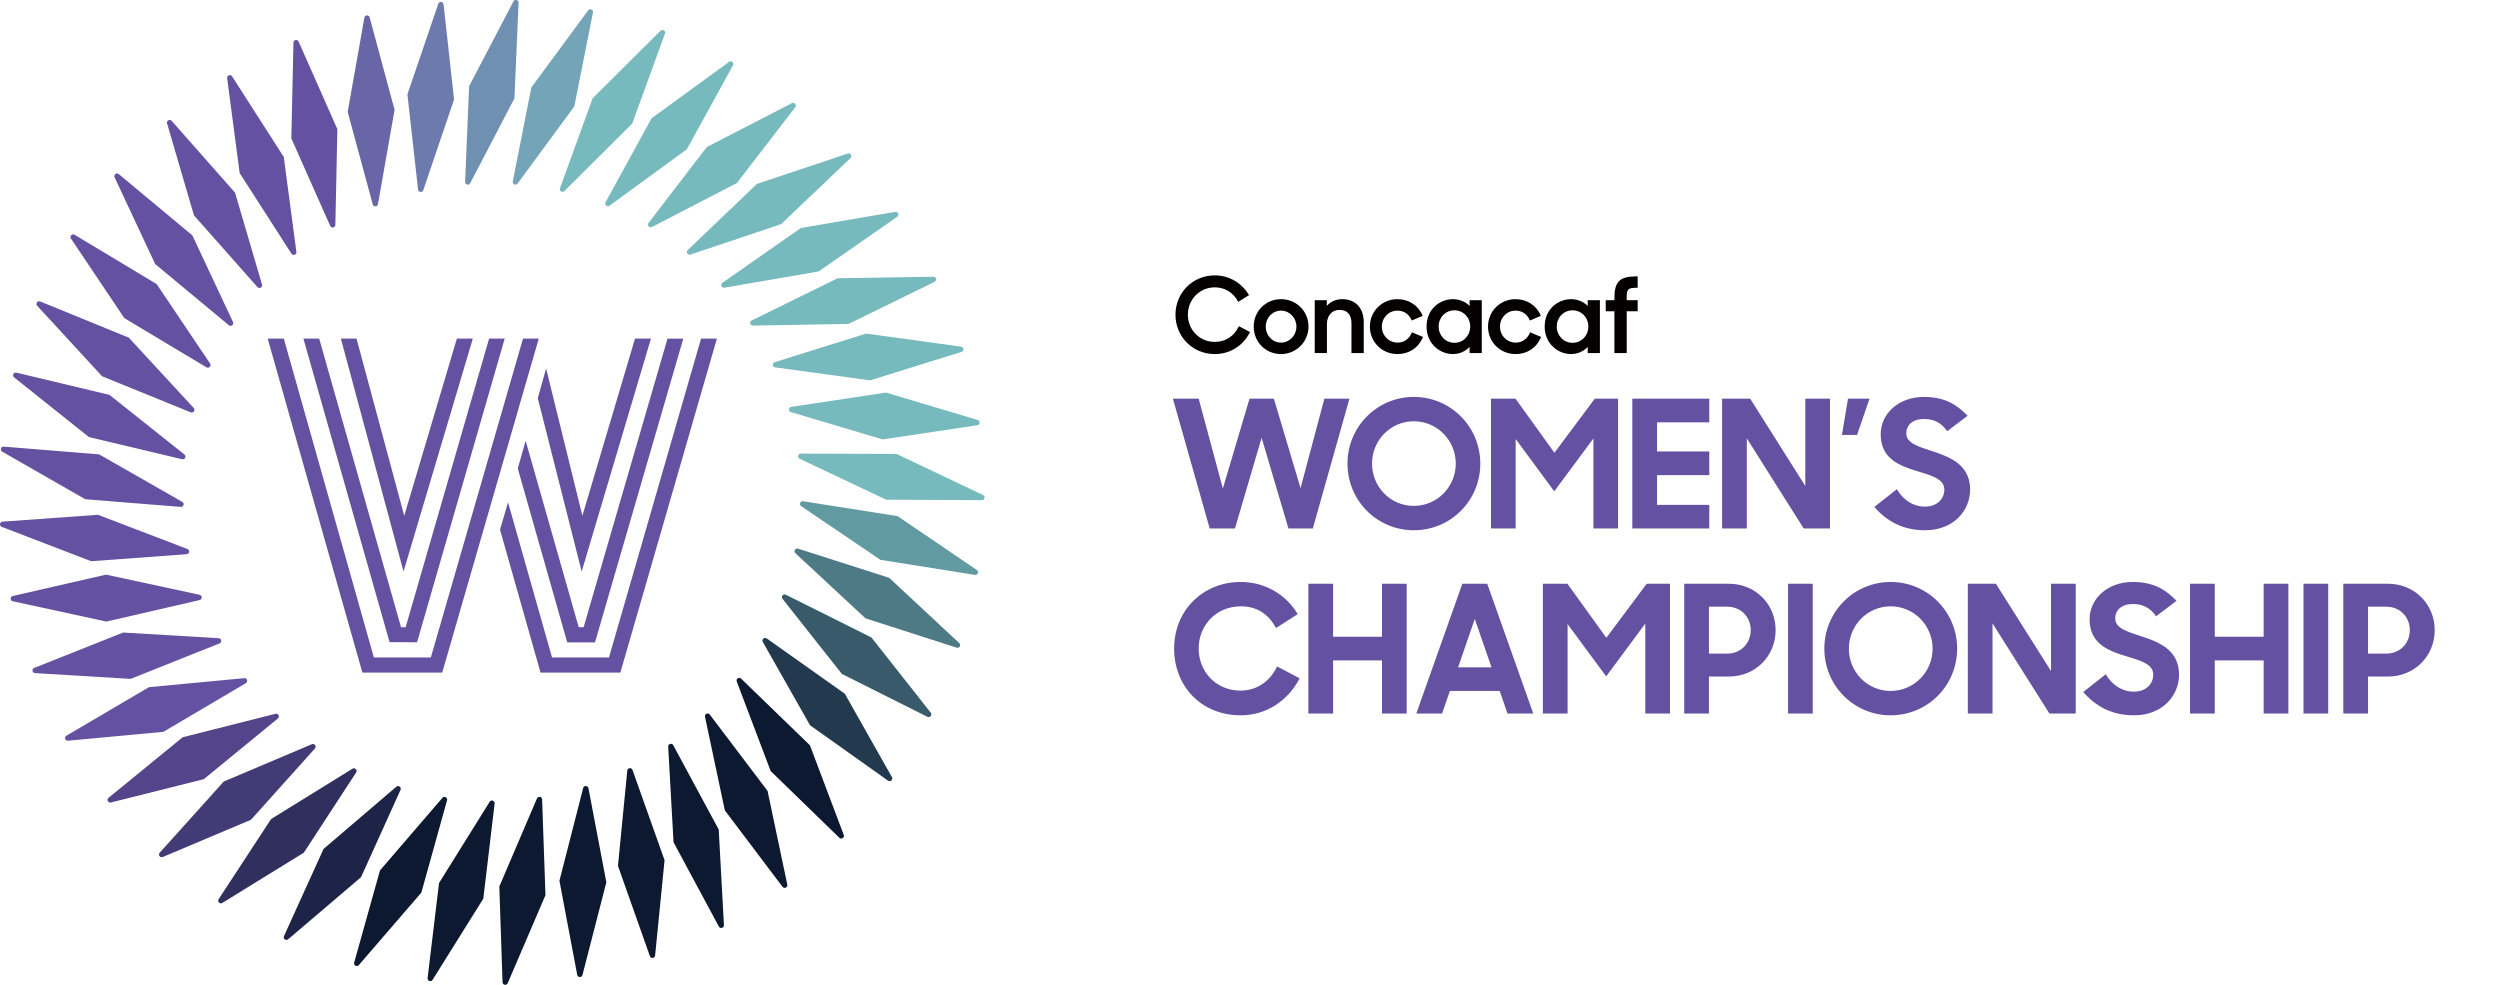 <?xml version="1.0" encoding="UTF-8"?>
<svg width="1378px" height="543px" viewBox="0 0 1378 543" version="1.1" xmlns="http://www.w3.org/2000/svg" xmlns:xlink="http://www.w3.org/1999/xlink">
    <title>Womens Championship/2</title>
    <g id="Womens-Championship/2" stroke="none" stroke-width="1" fill="none" fill-rule="evenodd">
        <g id="Group" transform="translate(647.733, 151.785)" fill="#040000" fill-rule="nonzero">
            <path d="M21.883,43.379 C9.72,43.379 0.192,33.851 0.192,21.688 C0.192,9.525 9.72,-0.003 21.883,-0.003 C29.527,-0.003 36.686,4.076 40.565,10.641 L40.718,10.9 L34.767,14.597 L34.613,14.307 C31.989,9.41 27.35,6.601 21.883,6.601 C13.551,6.601 7.023,13.228 7.023,21.688 C7.023,30.085 13.526,36.662 21.826,36.662 C27.659,36.662 32.463,33.608 35.005,28.284 L35.144,27.994 L41.285,31.252 L41.146,31.523 C37.311,38.947 30.111,43.379 21.883,43.379 Z" id="Path"></path>
            <path d="M58.381,43.379 C49.926,43.379 43.304,36.732 43.304,28.246 C43.304,19.76 49.926,13.113 58.381,13.113 C66.867,13.113 73.514,19.76 73.514,28.246 C73.514,36.591 66.725,43.379 58.381,43.379 Z M58.381,19.43 C53.661,19.43 49.964,23.302 49.964,28.246 C49.964,33.189 53.661,37.061 58.381,37.061 C63.052,37.061 66.853,33.106 66.853,28.246 C66.853,23.385 63.052,19.43 58.381,19.43 Z" id="Shape"></path>
            <path d="M97.193,42.809 L97.193,26.364 C97.193,21.635 94.851,19.031 90.6,19.031 C86.454,19.031 83.668,22.162 83.668,26.82 L83.668,42.809 L76.951,42.809 L76.951,13.683 L83.609,13.683 L83.609,16.822 C85.698,14.422 88.675,13.113 92.085,13.113 C99.414,13.113 103.967,17.994 103.967,25.851 L103.967,42.809 L97.193,42.809 L97.193,42.809 Z" id="Path"></path>
            <path d="M122.536,43.379 C114.019,43.379 107.347,36.732 107.347,28.246 C107.347,19.76 114.019,13.113 122.536,13.113 C128.727,13.113 134.014,16.528 136.335,22.025 L136.453,22.307 L130.416,24.887 L130.295,24.605 C128.877,21.316 126.049,19.43 122.536,19.43 C117.722,19.43 113.95,23.302 113.95,28.246 C113.95,33.189 117.772,37.061 122.651,37.061 C126.119,37.061 129.018,35.044 130.406,31.665 L130.524,31.377 L136.63,33.957 L136.506,34.242 C133.981,40.049 128.89,43.379 122.536,43.379 Z" id="Path"></path>
            <path d="M153.091,43.379 C145.959,43.379 138.584,37.718 138.584,28.246 C138.584,18.416 146.087,13.113 153.147,13.113 C156.652,13.113 160.083,14.539 162.305,16.878 L162.305,13.683 L169.022,13.683 L169.022,42.809 L162.305,42.809 L162.305,39.412 C160.039,41.91 156.658,43.379 153.091,43.379 Z M153.946,19.259 C149.067,19.259 145.245,23.182 145.245,28.189 C145.245,33.228 149.067,37.175 153.946,37.175 C158.825,37.175 162.647,33.228 162.647,28.189 C162.647,23.182 158.825,19.259 153.946,19.259 Z" id="Shape"></path>
            <path d="M187.65,43.379 C179.131,43.379 172.459,36.732 172.459,28.246 C172.459,19.76 179.131,13.113 187.65,13.113 C193.84,13.113 199.127,16.528 201.448,22.025 L201.566,22.307 L195.528,24.887 L195.407,24.605 C193.989,21.316 191.161,19.43 187.65,19.43 C182.834,19.43 179.062,23.302 179.062,28.246 C179.062,33.189 182.884,37.061 187.764,37.061 C191.231,37.061 194.13,35.044 195.518,31.665 L195.636,31.377 L201.741,33.957 L201.617,34.242 C199.092,40.049 194,43.379 187.65,43.379 Z" id="Path"></path>
            <path d="M218.202,43.379 C211.072,43.379 203.697,37.718 203.697,28.246 C203.697,18.416 211.2,13.113 218.259,13.113 C221.765,13.113 225.195,14.539 227.417,16.878 L227.417,13.683 L234.134,13.683 L234.134,42.809 L227.417,42.809 L227.417,39.412 C225.151,41.91 221.769,43.379 218.202,43.379 Z M219.059,19.259 C214.178,19.259 210.356,23.182 210.356,28.189 C210.356,33.228 214.178,37.175 219.059,37.175 C223.937,37.175 227.759,33.228 227.759,28.189 C227.759,23.182 223.937,19.259 219.059,19.259 Z" id="Shape"></path>
            <path d="M242.133,42.809 L242.133,19.772 L237.348,19.772 L237.348,13.683 L242.133,13.683 L242.133,12.508 C242.133,3.469 245.048,0.568 254.131,0.568 L254.951,0.568 L254.951,6.828 L254.643,6.828 C249.331,6.828 248.907,7.695 248.907,12.565 L248.907,13.683 L254.951,13.683 L254.951,19.772 L248.907,19.772 L248.907,42.809 L242.133,42.809 L242.133,42.809 Z" id="Path"></path>
        </g>
        <path d="M680.701,291.299 L695.401,241.319 L710.199,291.299 L723.625,291.299 L743.813,219.759 L729.995,219.759 L716.863,269.053 L702.163,219.759 L688.737,219.759 L674.037,269.249 L660.709,219.759 L646.499,219.759 L666.785,291.299 L680.701,291.299 Z M779.289,292.279 C799.673,292.279 815.941,275.913 815.941,255.529 C815.941,235.243 799.673,218.779 779.289,218.779 C759.003,218.779 742.735,235.243 742.735,255.529 C742.735,275.913 759.003,292.279 779.289,292.279 Z M779.289,278.853 C766.451,278.853 756.259,268.367 756.259,255.529 C756.259,242.691 766.451,232.205 779.289,232.205 C792.127,232.205 802.417,242.691 802.417,255.529 C802.417,268.367 792.127,278.853 779.289,278.853 Z M835.443,291.299 L835.443,242.005 L856.709,270.817 L878.269,241.711 L878.269,291.299 L891.891,291.299 L891.891,219.759 L879.053,219.759 L856.807,249.551 L835.345,219.759 L821.821,219.759 L821.821,291.299 L835.443,291.299 Z M942.165,291.299 L942.165,278.265 L913.353,278.265 L913.353,261.899 L942.165,261.899 L942.165,248.865 L913.353,248.865 L913.353,232.793 L942.165,232.793 L942.165,219.759 L899.731,219.759 L899.731,291.299 L942.165,291.299 Z M962.843,291.299 L962.843,241.613 L994.203,291.299 L1008.707,291.299 L1008.707,219.759 L995.085,219.759 L995.085,267.877 L964.705,219.759 L949.221,219.759 L949.221,291.299 L962.843,291.299 Z M1023.603,239.751 L1030.463,219.759 L1018.605,219.759 L1015.273,239.751 L1023.603,239.751 Z M1061.137,292.279 C1076.915,292.279 1085.931,281.303 1085.931,269.935 C1085.931,259.044 1079.015,254.081 1071.31,250.929 L1070.708,250.687 C1068.898,249.971 1067.054,249.349 1065.253,248.767 C1057.609,246.219 1050.749,244.357 1050.749,238.869 C1050.749,234.361 1054.179,230.931 1060.549,230.931 C1066.135,230.931 1070.349,233.283 1073.289,237.693 L1084.559,229.167 C1078.777,223.189 1072.113,218.779 1060.451,218.779 C1046.633,218.779 1036.637,227.893 1036.637,239.359 C1036.637,250.839 1044.116,255.32 1052.184,258.2 L1052.776,258.408 C1053.072,258.511 1053.368,258.611 1053.665,258.71 L1054.259,258.906 C1054.358,258.938 1054.457,258.97 1054.556,259.002 L1055.15,259.192 C1055.446,259.286 1055.743,259.379 1056.039,259.47 L1056.629,259.653 C1056.727,259.683 1056.825,259.713 1056.923,259.743 C1057.158,259.815 1057.393,259.887 1057.627,259.959 L1058.327,260.172 C1065.421,262.339 1071.721,264.319 1071.721,269.837 C1071.721,274.737 1067.997,279.245 1061.039,279.245 C1054.669,279.245 1049.083,275.717 1045.555,269.641 L1033.109,279.441 C1039.577,286.791 1048.201,292.279 1061.137,292.279 Z M683.935,394.279 C698.145,394.279 710.101,386.047 716.373,373.895 L703.927,367.329 C700.301,374.973 693.441,380.657 683.641,380.657 C670.509,380.657 660.709,370.367 660.709,357.529 C660.709,344.397 670.607,334.205 683.935,334.205 C693.049,334.205 699.321,338.713 703.339,346.161 L715.295,338.517 C709.023,327.835 697.361,320.779 683.935,320.779 C663.257,320.779 647.185,336.165 647.185,357.529 C647.185,377.913 661.787,394.279 683.935,394.279 Z M734.797,393.299 L734.797,363.997 L761.747,363.997 L761.747,393.299 L775.369,393.299 L775.369,321.759 L761.747,321.759 L761.747,350.963 L734.797,350.963 L734.797,321.759 L721.175,321.759 L721.175,393.299 L734.797,393.299 Z M794.871,393.299 L799.183,380.853 L826.623,380.853 L830.935,393.299 L845.145,393.299 L819.763,321.759 L806.043,321.759 L780.661,393.299 L794.871,393.299 Z M822.115,367.819 L803.691,367.819 L812.903,341.163 L822.115,367.819 Z M864.059,393.299 L864.059,344.005 L885.325,372.817 L906.885,343.711 L906.885,393.299 L920.507,393.299 L920.507,321.759 L907.669,321.759 L885.423,351.551 L863.961,321.759 L850.437,321.759 L850.437,393.299 L864.059,393.299 Z M941.969,393.299 L941.969,372.915 L952.847,372.915 C967.743,372.915 978.719,361.547 978.719,347.337 C978.719,333.127 967.743,321.759 952.945,321.759 L928.347,321.759 L928.347,393.299 L941.969,393.299 Z M951.965,360.273 L941.969,360.273 L941.969,334.401 L951.965,334.401 C959.707,334.401 964.999,340.183 964.999,347.337 C964.999,354.491 959.707,360.273 951.965,360.273 Z M999.201,393.299 L999.201,321.759 L985.579,321.759 L985.579,393.299 L999.201,393.299 Z M1042.125,394.279 C1062.509,394.279 1078.777,377.913 1078.777,357.529 C1078.777,337.243 1062.509,320.779 1042.125,320.779 C1021.839,320.779 1005.571,337.243 1005.571,357.529 C1005.571,377.913 1021.839,394.279 1042.125,394.279 Z M1042.125,380.853 C1029.287,380.853 1019.095,370.367 1019.095,357.529 C1019.095,344.691 1029.287,334.205 1042.125,334.205 C1054.963,334.205 1065.253,344.691 1065.253,357.529 C1065.253,370.367 1054.963,380.853 1042.125,380.853 Z M1098.279,393.299 L1098.279,343.613 L1129.639,393.299 L1144.143,393.299 L1144.143,321.759 L1130.521,321.759 L1130.521,369.877 L1100.141,321.759 L1084.657,321.759 L1084.657,393.299 L1098.279,393.299 Z M1176.287,394.279 C1192.065,394.279 1201.081,383.303 1201.081,371.935 C1201.081,361.044 1194.165,356.081 1186.46,352.929 L1185.858,352.687 C1184.048,351.971 1182.204,351.349 1180.403,350.767 C1172.759,348.219 1165.899,346.357 1165.899,340.869 C1165.899,336.361 1169.329,332.931 1175.699,332.931 C1181.285,332.931 1185.499,335.283 1188.439,339.693 L1199.709,331.167 C1193.927,325.189 1187.263,320.779 1175.601,320.779 C1161.783,320.779 1151.787,329.893 1151.787,341.359 C1151.787,352.839 1159.266,357.32 1167.334,360.2 L1167.926,360.408 C1168.222,360.511 1168.518,360.611 1168.815,360.71 L1169.409,360.906 C1169.508,360.938 1169.607,360.97 1169.706,361.002 L1170.3,361.192 C1170.596,361.286 1170.893,361.379 1171.189,361.47 L1171.779,361.653 C1171.877,361.683 1171.975,361.713 1172.073,361.743 C1172.308,361.815 1172.543,361.887 1172.777,361.959 L1173.477,362.172 C1180.571,364.339 1186.871,366.319 1186.871,371.837 C1186.871,376.737 1183.147,381.245 1176.189,381.245 C1169.819,381.245 1164.233,377.717 1160.705,371.641 L1148.259,381.441 C1154.727,388.791 1163.351,394.279 1176.287,394.279 Z M1220.779,393.299 L1220.779,363.997 L1247.729,363.997 L1247.729,393.299 L1261.351,393.299 L1261.351,321.759 L1247.729,321.759 L1247.729,350.963 L1220.779,350.963 L1220.779,321.759 L1207.157,321.759 L1207.157,393.299 L1220.779,393.299 Z M1283.303,393.299 L1283.303,321.759 L1269.681,321.759 L1269.681,393.299 L1283.303,393.299 Z M1305.255,393.299 L1305.255,372.915 L1316.133,372.915 C1331.029,372.915 1342.005,361.547 1342.005,347.337 C1342.005,333.127 1331.029,321.759 1316.231,321.759 L1291.633,321.759 L1291.633,393.299 L1305.255,393.299 Z M1315.251,360.273 L1305.255,360.273 L1305.255,334.401 L1315.251,334.401 C1322.993,334.401 1328.285,340.183 1328.285,347.337 C1328.285,354.491 1322.993,360.273 1315.251,360.273 Z" id="WOMEN’SCHAMPIONSHIP" fill="#6551A2" fill-rule="nonzero"></path>
        <g id="Group" transform="translate(0, -0.077)" fill-rule="nonzero">
            <g id="Path">
                <path d="M230.438,104.592 L224.559,52.11 L241.607,2.114 C242.14,0.654 244.274,0.888 244.478,2.429 L250.283,54.913 L233.31,104.902 C232.778,106.363 230.644,106.132 230.438,104.592 Z" fill="#6C7AAE"></path>
                <path d="M205.461,112.739 L191.64,61.77 L200.857,9.759 C201.161,8.233 203.306,8.139 203.743,9.631 L217.491,60.613 L208.346,112.608 C208.044,114.133 205.901,114.231 205.461,112.739 Z" fill="#6966A7"></path>
                <path d="M182.021,124.612 L160.582,76.351 L161.751,23.543 C161.818,21.989 163.924,21.568 164.584,22.977 L185.953,71.262 L184.853,124.042 C184.787,125.596 182.683,126.02 182.021,124.612 Z" fill="#6551A2"></path>
                <path d="M160.668,139.926 L132.113,95.503 L125.207,43.134 C125.037,41.589 127.054,40.852 127.921,42.143 L156.41,86.6 L163.379,138.931 C163.551,140.475 161.537,141.216 160.668,139.926 Z" fill="#6551A2"></path>
                <path d="M141.902,158.319 L106.901,118.777 L92.083,68.076 C91.679,66.574 93.559,65.538 94.613,66.681 L129.555,106.269 L144.431,156.922 C144.836,158.422 142.958,159.461 141.902,158.319 Z" fill="#6551A2"></path>
                <path d="M126.165,179.362 L85.537,145.625 L63.154,97.781 C62.525,96.36 64.226,95.048 65.442,96.018 L106.017,129.806 L128.45,177.595 C129.08,179.016 127.382,180.329 126.165,179.362 Z" fill="#6551A2"></path>
                <path d="M113.823,202.56 L68.522,175.421 L39.098,131.555 C38.26,130.246 39.74,128.691 41.09,129.462 L86.347,156.662 L115.812,200.464 C116.651,201.773 115.174,203.33 113.823,202.56 Z" fill="#6551A2"></path>
                <path d="M105.167,227.371 L56.254,207.465 L20.48,168.605 C19.451,167.439 20.676,165.676 22.128,166.233 L71.007,186.204 L106.813,224.996 C107.842,226.161 106.62,227.926 105.167,227.371 Z" fill="#6551A2"></path>
                <path d="M100.409,253.213 L49.032,241.008 L7.744,208.065 C6.55,207.069 7.491,205.14 9.011,205.468 L60.366,217.744 L101.674,250.615 C102.869,251.61 101.93,253.54 100.409,253.213 Z" fill="#6551A2"></path>
                <path d="M99.643,279.479 L47.003,275.26 L1.171,249.006 C-0.161,248.204 0.475,246.154 2.027,246.247 L54.654,250.539 L100.496,276.719 C101.829,277.519 101.195,279.57 99.643,279.479 Z" fill="#6551A2"></path>
                <path d="M102.894,305.555 L50.228,309.421 L0.925,290.471 C-0.514,289.882 -0.198,287.759 1.35,287.613 L54.015,283.821 L103.316,302.696 C104.755,303.283 104.442,305.407 102.894,305.555 Z" fill="#6551A2"></path>
                <path d="M110.079,330.827 L58.619,342.687 L7.002,331.486 C5.49,331.123 5.477,328.976 6.985,328.598 L58.455,316.81 L110.058,327.938 C111.571,328.298 111.586,330.445 110.079,330.827 Z" fill="#6551A2"></path>
                <path d="M121.045,354.706 L72,374.283 L19.277,371.093 C17.727,370.965 17.387,368.845 18.82,368.24 L67.887,348.734 L120.584,351.853 C122.135,351.979 122.478,354.098 121.045,354.706 Z" fill="#6551A2"></path>
                <path d="M135.529,376.63 L90.047,403.465 L37.454,408.361 C35.902,408.472 35.244,406.429 36.566,405.612 L82.081,378.844 L134.638,373.883 C136.189,373.769 136.851,375.812 135.529,376.63 Z" fill="#6551A2"></path>
                <path d="M153.19,396.088 L112.336,429.551 L61.107,442.418 C59.59,442.764 58.627,440.845 59.81,439.836 L100.706,406.434 L151.89,393.508 C153.405,393.16 154.371,395.077 153.19,396.088 Z" fill="#54458B"></path>
                <path d="M173.613,412.621 L138.345,451.929 L89.681,472.465 C88.236,473.038 86.991,471.29 88.006,470.112 L123.324,430.858 L171.934,410.27 C173.379,409.694 174.626,411.442 173.613,412.621 Z" fill="#423B75"></path>
                <path d="M196.32,425.842 L167.466,470.074 L122.506,497.798 C121.166,498.585 119.669,497.047 120.492,495.728 L149.405,451.543 L194.303,423.775 C195.643,422.986 197.142,424.522 196.32,425.842 Z" fill="#312F5E"></path>
                <path d="M220.78,435.443 L199.016,483.559 L158.815,517.822 C157.61,518.805 155.896,517.514 156.508,516.084 L178.337,468.004 L218.471,433.708 C219.674,432.723 221.39,434.013 220.78,435.443 Z" fill="#1E2448"></path>
                <path d="M246.419,441.196 L232.254,492.071 L197.754,532.07 C196.713,533.225 194.821,532.21 195.209,530.704 L209.443,479.855 L243.872,439.834 C244.911,438.677 246.803,439.69 246.419,441.196 Z" fill="#0D1931"></path>
                <path d="M272.636,442.959 L266.403,495.401 L238.413,540.197 C237.561,541.497 235.536,540.784 235.688,539.235 L241.994,486.81 L269.911,442.002 C270.761,440.7 272.787,441.412 272.636,442.959 Z" fill="#0D1931"></path>
                <path d="M298.816,440.709 L300.661,493.488 L279.836,542.031 C279.192,543.446 277.083,543.05 276.997,541.497 L275.226,488.723 L295.976,440.179 C296.617,438.763 298.728,439.157 298.816,440.709 Z" fill="#0D1931"></path>
                <path d="M324.344,434.498 L334.222,486.376 L321.052,537.529 C320.632,539.027 318.486,538.956 318.165,537.435 L308.359,485.55 L321.456,434.408 C321.875,432.91 324.02,432.977 324.344,434.498 Z" fill="#0D1931"></path>
                <path d="M348.624,424.454 L366.306,474.215 L361.098,526.779 C360.911,528.323 358.78,528.582 358.23,527.127 L340.62,477.347 L345.757,424.805 C345.942,423.261 348.072,423 348.624,424.454 Z" fill="#0D1931"></path>
                <path d="M371.086,410.819 L396.157,457.299 L399.034,510.042 C399.085,511.596 397.018,512.176 396.252,510.824 L371.25,464.316 L368.306,411.605 C368.254,410.051 370.319,409.467 371.086,410.819 Z" fill="#0D1931"></path>
                <path d="M391.205,393.917 L423.077,436.024 L433.97,487.71 C434.258,489.238 432.304,490.127 431.341,488.907 L399.532,446.761 L388.578,395.118 C388.288,393.59 390.24,392.698 391.205,393.917 Z" fill="#0D1931"></path>
                <path d="M408.508,374.141 L446.433,410.889 L465.088,460.306 C465.606,461.772 463.811,462.949 462.673,461.89 L424.803,425.094 L406.093,375.729 C405.575,374.263 407.368,373.084 408.508,374.141 Z" fill="#0D1931"></path>
                <path d="M422.588,351.955 L465.679,382.483 L491.659,428.472 C492.394,429.843 490.799,431.28 489.513,430.407 L446.471,399.823 L420.445,353.893 C419.708,352.524 421.301,351.085 422.588,351.955 Z" fill="#23394E"></path>
                <path d="M433.118,327.881 L480.363,351.472 L513.059,392.956 C513.995,394.198 512.638,395.862 511.234,395.196 L464.027,371.541 L431.295,330.122 C430.358,328.882 431.712,327.216 433.118,327.881 Z" fill="#395A6A"></path>
                <path d="M256.369,100.344 L258.569,47.58 L283.049,0.772 C283.798,-0.59 285.872,-0.032 285.839,1.522 L283.564,54.277 L259.159,101.09 C258.411,102.453 256.337,101.898 256.369,100.344 Z" fill="#7090B2"></path>
                <path d="M439.849,302.48 L490.141,318.583 L528.787,354.59 C529.902,355.674 528.815,357.526 527.325,357.081 L477.06,340.911 L438.39,304.973 C437.274,303.891 438.358,302.038 439.849,302.48 Z" fill="#4E7A86"></path>
                <path d="M442.614,276.349 L494.776,284.585 L538.464,314.271 C539.731,315.172 538.94,317.167 537.4,316.956 L485.256,308.648 L441.554,279.036 C440.286,278.136 441.074,276.139 442.614,276.349 Z" fill="#629AA2"></path>
                <path d="M441.369,250.101 L494.177,250.278 L541.884,272.946 C543.274,273.644 542.797,275.737 541.242,275.763 L488.441,275.512 L440.73,252.918 C439.34,252.223 439.814,250.129 441.369,250.101 Z" fill="#77BABE"></path>
                <path d="M436.131,224.351 L488.347,216.465 L538.956,231.585 C540.436,232.062 540.284,234.203 538.751,234.466 L486.531,242.279 L435.93,227.233 C434.449,226.758 434.599,224.617 436.131,224.351 Z" fill="#77BABE"></path>
                <path d="M427.033,199.704 L477.434,183.939 L529.758,191.156 C531.293,191.401 531.469,193.541 529.995,194.035 L479.579,209.728 L427.275,202.582 C425.739,202.339 425.559,200.2 427.033,199.704 Z" fill="#77BABE"></path>
                <path d="M414.27,176.735 L461.674,153.46 L514.487,152.605 C516.042,152.613 516.542,154.701 515.161,155.414 L467.73,178.619 L414.948,179.542 C413.393,179.536 412.889,177.45 414.27,176.735 Z" fill="#77BABE"></path>
                <path d="M398.151,155.983 L441.447,125.745 L493.51,116.837 C495.048,116.608 495.862,118.595 494.605,119.51 L451.273,149.684 L399.25,158.655 C397.712,158.885 396.895,156.9 398.151,155.983 Z" fill="#77BABE"></path>
                <path d="M379.054,137.934 L417.226,101.442 L467.32,84.691 C468.804,84.229 469.912,86.069 468.81,87.166 L430.591,123.601 L380.547,140.407 C379.062,140.87 377.952,139.033 379.054,137.934 Z" fill="#77BABE"></path>
                <path d="M357.424,123.013 L389.579,81.121 L436.53,56.92 C437.926,56.237 439.302,57.885 438.38,59.138 L406.17,100.979 L359.277,125.229 C357.881,125.913 356.504,124.267 357.424,123.013 Z" fill="#77BABE"></path>
                <path d="M333.771,111.569 L359.154,65.259 L401.861,34.174 C403.137,33.286 404.747,34.706 404.028,36.084 L378.583,82.352 L335.941,113.475 C334.665,114.365 333.053,112.948 333.771,111.569 Z" fill="#77BABE"></path>
                <path d="M308.648,103.869 L326.666,54.228 L364.126,16.988 C365.252,15.915 367.061,17.072 366.56,18.544 L348.476,68.154 L311.084,105.422 C309.959,106.496 308.149,105.342 308.648,103.869 Z" fill="#77BABE"></path>
                <path d="M282.643,100.104 L292.872,48.294 L324.21,5.772 C325.159,4.541 327.123,5.408 326.852,6.939 L316.552,58.729 L285.288,101.268 C284.34,102.5 282.375,101.636 282.643,100.104 Z" fill="#73A4B7"></path>
            </g>
            <g transform="translate(147.154, 186.415)" fill="#6551A2" id="Path">
                <polygon points="122.441 0.293 76.433 159.409 73.897 159.409 29.029 1.176 29.036 1.176 28.787 0.296 20.077 0.296 67.58 167.65 67.746 167.65 82.731 167.666 131.028 0.293"></polygon>
                <polygon points="75.27 128.701 113.47 0.293 104.676 0.293 75.664 97.969 49.359 0.293 40.738 0.293"></polygon>
                <polygon points="141.13 0.293 90.322 176.045 58.93 176.045 9.272 0.293 0.392 0.293 52.602 184.417 96.586 184.417 149.81 0.293"></polygon>
                <polygon points="211.652 0.293 202.871 0.293 173.859 97.969 153.868 16.774 149.271 33.135 173.464 128.701"></polygon>
                <polygon points="239.272 0.293 188.516 176.045 157.124 176.045 132.882 90.552 128.451 105.615 150.797 184.417 194.78 184.417 248.006 0.293"></polygon>
                <polygon points="220.772 0.324 174.545 159.366 171.827 159.366 142.588 56.653 138.238 71.858 165.499 167.738 180.809 167.738 229.469 0.324"></polygon>
            </g>
        </g>
    </g>
</svg>